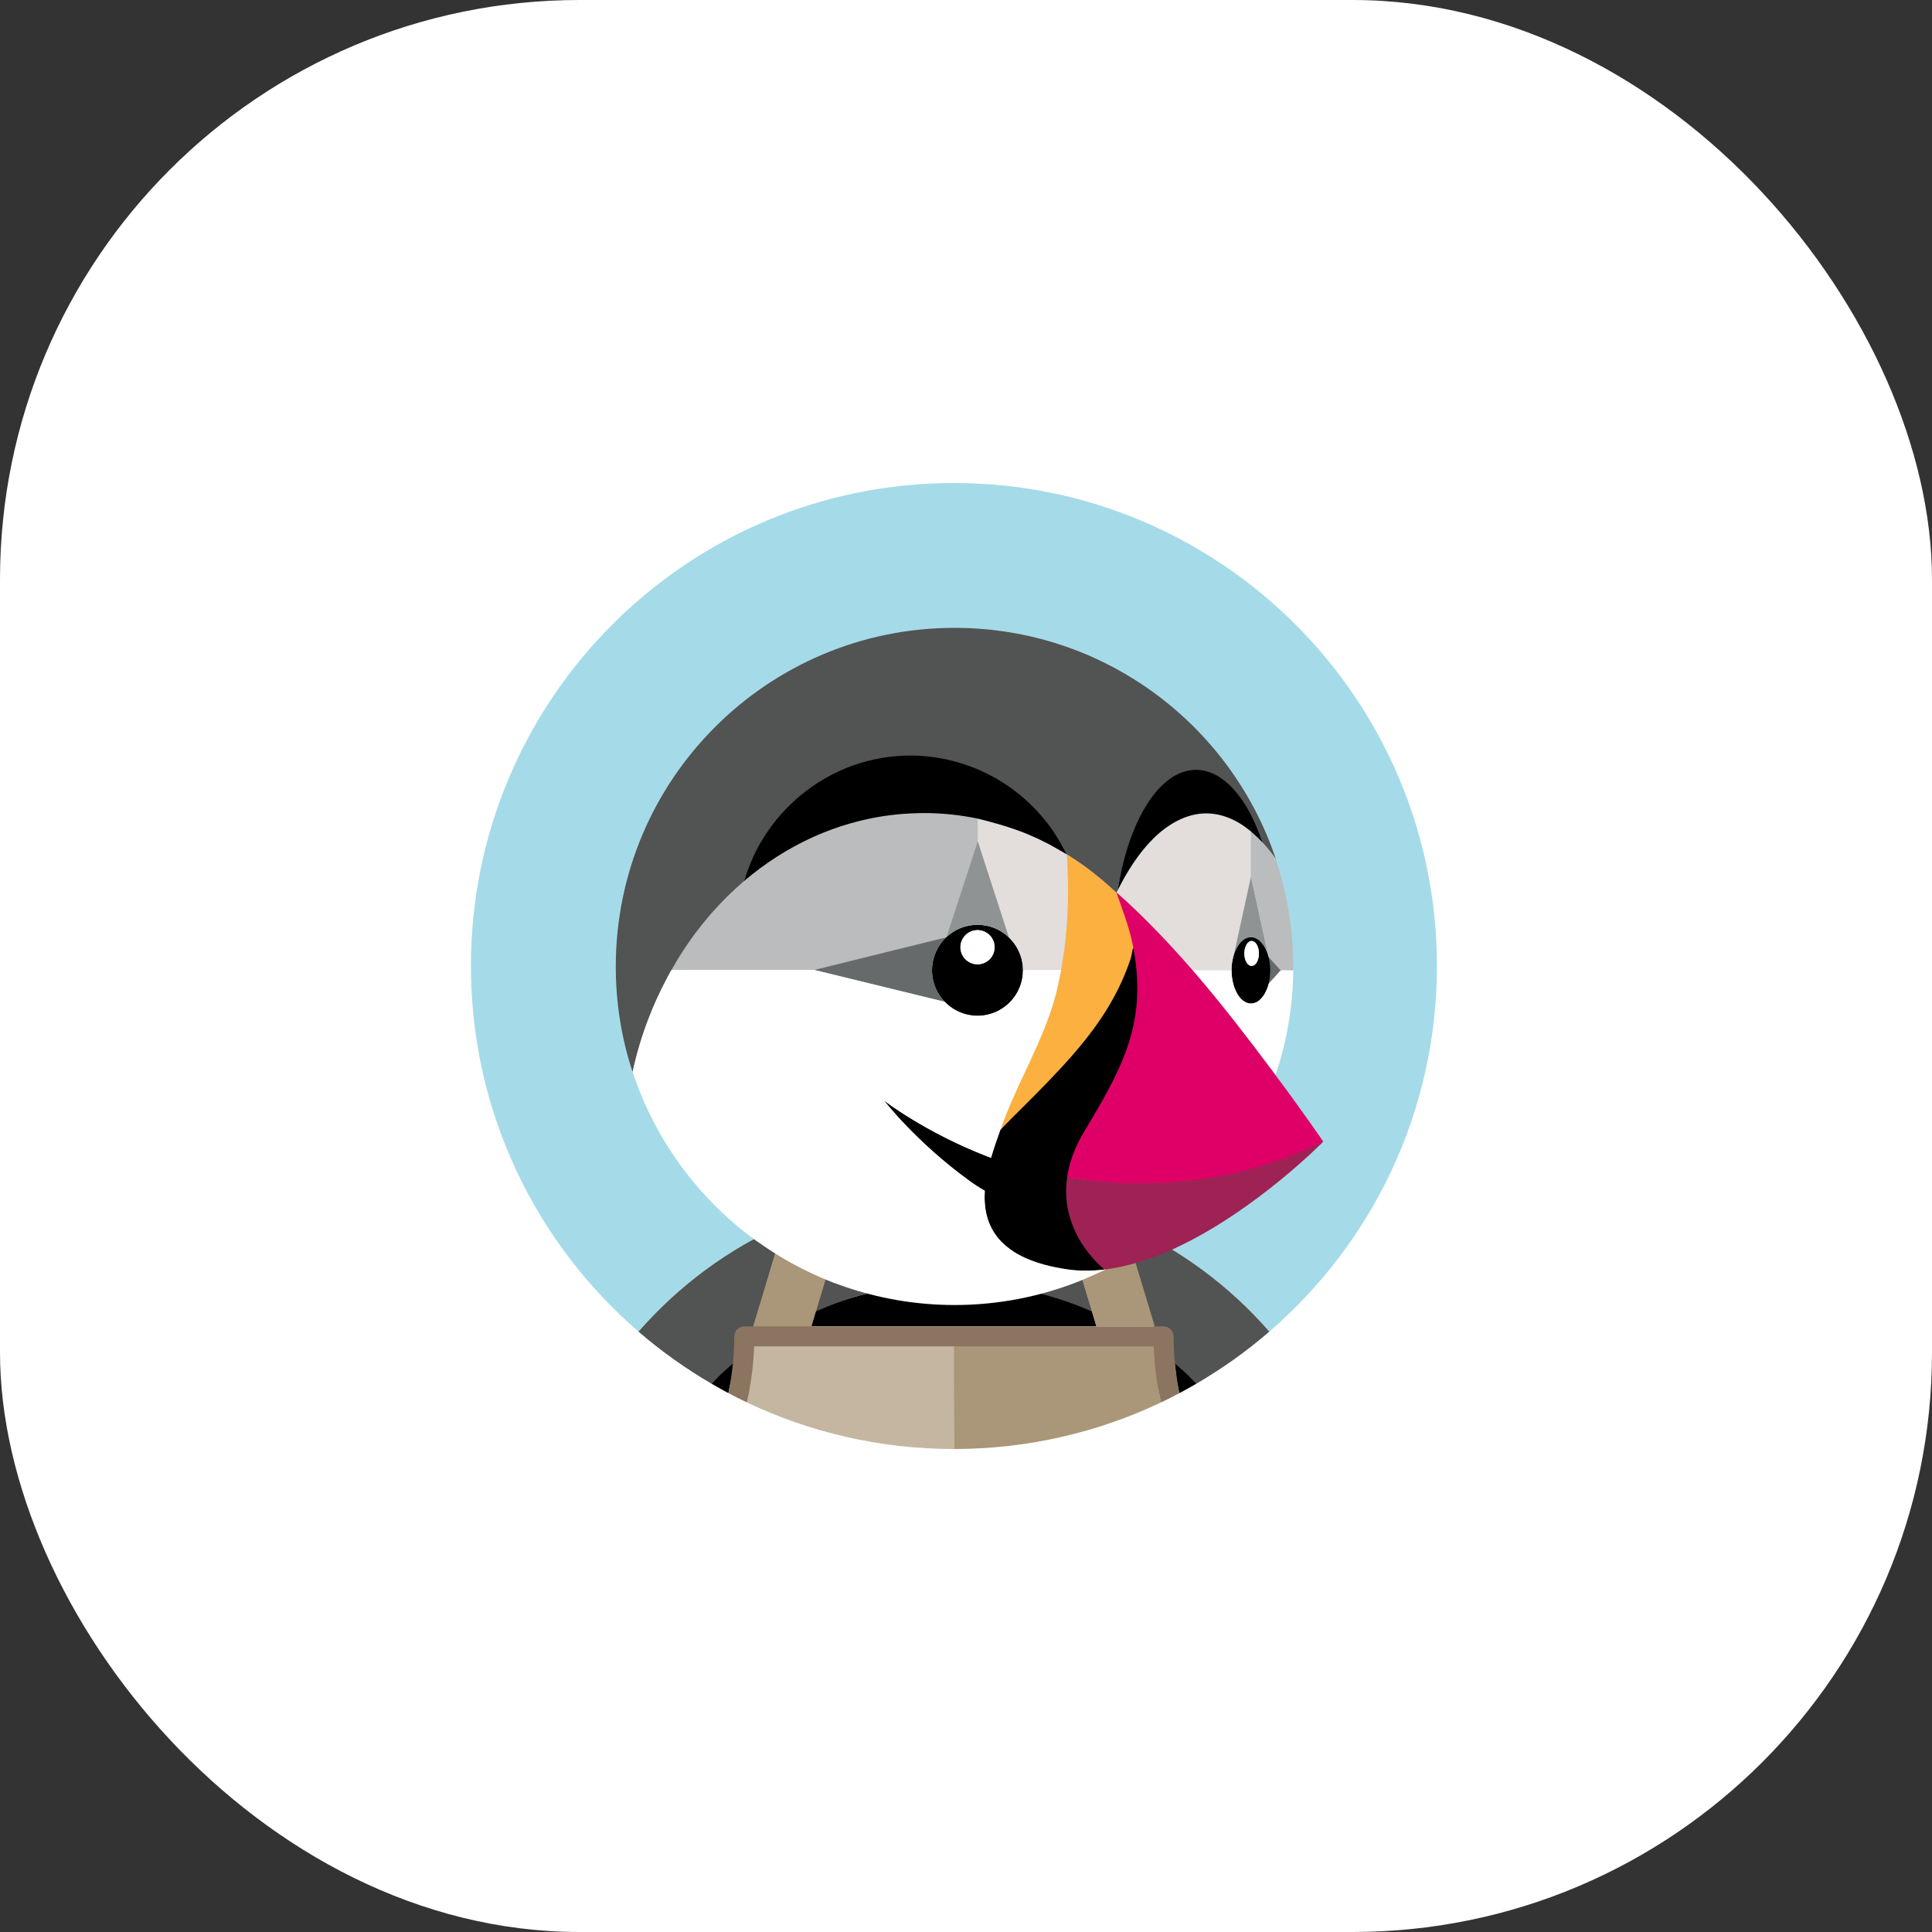 <svg width="80" height="80" viewBox="0 0 80 80" fill="none" xmlns="http://www.w3.org/2000/svg">
<rect x="0" y="0" width="80" height="80" fill="#333333" stroke="none"/>
<g clip-path="url(#clip0_878_106934)">
<rect width="80" height="80" rx="24" fill="white"/>
<g clip-path="url(#clip1_878_106934)">
<path d="M32.465 50.69C32.785 50.548 33.108 50.417 33.435 50.294C33.804 50.156 34.175 50.026 34.552 49.912C35.021 49.771 35.494 49.643 35.973 49.541C36.62 49.404 37.274 49.303 37.932 49.239C37.56 50.405 37.153 51.56 36.712 52.702C36.73 52.925 36.741 53.149 36.747 53.372C37.653 53.193 38.576 53.103 39.5 53.102C40.442 53.102 41.362 53.197 42.253 53.372C42.259 53.149 42.27 52.925 42.288 52.702C41.847 51.56 41.44 50.405 41.068 49.239C41.727 49.303 42.381 49.404 43.027 49.541C43.506 49.643 43.979 49.771 44.448 49.912C44.825 50.026 45.196 50.156 45.565 50.294C45.892 50.417 46.215 50.548 46.535 50.69C48.844 51.717 50.9 53.235 52.561 55.139C56.808 51.471 59.5 46.052 59.5 40C59.5 28.954 50.546 20 39.5 20C28.454 20 19.5 28.954 19.5 40C19.5 46.052 22.192 51.471 26.439 55.139C28.1 53.235 30.157 51.717 32.465 50.69Z" fill="#A5DBE8"/>
<path d="M46.535 50.69L47.776 54.959L48.129 54.976C48.357 54.976 48.518 55.036 48.518 55.265C48.518 55.645 48.538 56.072 48.574 56.445C48.883 56.707 49.26 57.004 49.546 57.291C50.615 56.668 51.625 55.948 52.561 55.139C50.9 53.235 48.843 51.717 46.535 50.69ZM44.107 50.648L45.565 50.294C45.196 50.156 44.825 50.026 44.448 49.912C43.979 49.771 43.506 49.643 43.027 49.541C42.38 49.404 41.726 49.303 41.068 49.239C41.44 50.405 41.847 51.56 42.288 52.702C42.27 52.925 42.258 53.149 42.253 53.372C43.286 53.576 44.302 53.93 45.241 54.346L44.107 50.648Z" fill="#525353"/>
<path d="M29.455 57.291C29.687 57.427 29.922 57.559 30.16 57.685C30.244 57.284 30.377 56.729 30.417 56.316C30.108 56.579 29.741 57.004 29.455 57.291ZM45.218 54.309C44.267 53.888 43.274 53.574 42.254 53.372C41.347 53.193 40.425 53.103 39.501 53.102C38.558 53.102 37.638 53.197 36.747 53.372C35.715 53.576 34.637 53.885 33.698 54.3L33.598 54.922H45.404L45.218 54.309Z" fill="black"/>
<path d="M30.381 56.435C30.417 56.062 30.444 55.73 30.444 55.349C30.444 55.121 30.601 54.974 30.829 54.974L31.204 54.961L32.466 50.69C30.157 51.717 28.101 53.235 26.439 55.139C27.376 55.948 28.386 56.668 29.455 57.291C29.741 57.003 30.038 56.727 30.348 56.465" fill="#525353"/>
<path d="M48.727 57.194C48.808 57.601 48.827 57.682 48.841 57.685C49.079 57.558 49.314 57.427 49.546 57.291C49.258 57 48.957 56.721 48.645 56.455L48.727 57.194Z" fill="black"/>
<path d="M45.217 54.309L45.403 54.922H47.818L46.535 50.69C46.216 50.549 45.892 50.417 45.565 50.294L44.107 50.648L45.217 54.309Z" fill="#AA9678"/>
<path d="M31.225 55.777C31.237 55.768 31.25 55.759 31.263 55.75H31.226C31.226 55.759 31.225 55.768 31.225 55.777Z" fill="#C4B6A1"/>
<path d="M47.773 55.75H47.736L47.774 55.777C47.774 55.768 47.773 55.759 47.773 55.75Z" fill="#AA9678"/>
<path d="M47.731 55.688L39.482 55.697L39.5 60C42.57 60 45.477 59.306 48.077 58.07C47.907 57.325 47.89 56.521 47.862 55.74C47.85 55.731 47.731 55.688 47.731 55.688Z" fill="#AA9678"/>
<path d="M39.488 55.715C39.488 55.715 31.193 55.705 31.18 55.714C31.153 56.495 30.992 57.423 30.924 58.07C33.523 59.306 36.431 60 39.501 60L39.505 55.729L39.488 55.715Z" fill="#C4B6A1"/>
<path d="M52.581 39.87C52.582 39.875 52.583 39.88 52.584 39.885C52.584 39.889 52.586 39.892 52.586 39.895V39.896C52.596 39.972 52.599 40.052 52.601 40.133C52.601 40.148 52.604 40.161 52.604 40.176L52.604 40.182L52.604 40.188C52.603 40.203 52.601 40.218 52.601 40.234C52.6 40.312 52.595 40.389 52.586 40.466V40.467L52.584 40.479C52.583 40.485 52.581 40.49 52.581 40.496C52.57 40.576 52.555 40.655 52.536 40.733L52.535 40.734L52.538 40.731L52.539 40.728V40.728L53.063 40.18L52.535 39.627L52.535 39.629C52.555 39.706 52.57 39.786 52.581 39.87Z" fill="#676A6A"/>
<path d="M52.58 40.496C52.582 40.486 52.584 40.477 52.586 40.466C52.595 40.391 52.599 40.313 52.6 40.234C52.6 40.216 52.603 40.2 52.603 40.182C52.603 40.165 52.601 40.149 52.6 40.133C52.6 40.054 52.595 39.975 52.586 39.896C52.584 39.887 52.582 39.879 52.581 39.87C52.57 39.789 52.555 39.708 52.535 39.629C52.528 39.602 52.519 39.578 52.511 39.552C52.463 39.395 52.399 39.257 52.322 39.142C52.293 39.099 52.261 39.057 52.226 39.017C52.195 38.982 52.16 38.95 52.123 38.921C52.109 38.911 52.095 38.903 52.081 38.894C52.037 38.866 51.991 38.843 51.942 38.827C51.895 38.812 51.847 38.803 51.798 38.803C51.749 38.803 51.702 38.813 51.655 38.827C51.606 38.843 51.559 38.866 51.516 38.894C51.503 38.903 51.488 38.91 51.474 38.921C51.41 38.971 51.353 39.031 51.306 39.097C51.295 39.112 51.285 39.127 51.275 39.142C51.198 39.257 51.133 39.395 51.086 39.552L51.08 39.571C51.059 39.643 51.043 39.718 51.03 39.796C51.026 39.82 51.02 39.843 51.017 39.867C51.004 39.954 50.998 40.044 50.996 40.137C50.996 40.15 50.994 40.162 50.994 40.175H50.997C50.997 40.937 51.358 41.554 51.802 41.554C51.879 41.554 51.952 41.534 52.023 41.5C52.065 41.48 52.104 41.454 52.141 41.425C52.156 41.413 52.17 41.398 52.185 41.385C52.22 41.352 52.254 41.314 52.286 41.272C52.308 41.243 52.33 41.214 52.35 41.181C52.364 41.16 52.375 41.138 52.387 41.116C52.41 41.074 52.431 41.031 52.45 40.985C52.458 40.968 52.465 40.952 52.471 40.935C52.496 40.871 52.517 40.804 52.535 40.733C52.555 40.658 52.569 40.578 52.58 40.496ZM51.827 39.998C51.661 39.998 51.526 39.766 51.526 39.481C51.526 39.195 51.661 38.964 51.827 38.964C51.994 38.964 52.129 39.195 52.129 39.481C52.129 39.766 51.994 39.998 51.827 39.998Z" fill="black"/>
<path d="M51.827 38.964C51.66 38.964 51.525 39.195 51.525 39.481C51.525 39.766 51.66 39.998 51.827 39.998C51.994 39.998 52.129 39.766 52.129 39.481C52.129 39.195 51.994 38.964 51.827 38.964Z" fill="white"/>
<path d="M51.086 39.552C51.133 39.395 51.198 39.257 51.275 39.142C51.285 39.127 51.295 39.112 51.306 39.097C51.353 39.031 51.41 38.971 51.474 38.921C51.488 38.91 51.502 38.903 51.516 38.894C51.559 38.866 51.606 38.843 51.655 38.827C51.702 38.812 51.749 38.803 51.798 38.803C51.847 38.803 51.895 38.812 51.942 38.827C51.991 38.843 52.037 38.866 52.08 38.894C52.094 38.903 52.109 38.911 52.123 38.921C52.159 38.949 52.193 38.981 52.226 39.017C52.261 39.057 52.293 39.099 52.322 39.142C52.399 39.257 52.463 39.395 52.511 39.552V39.552L51.798 36.29L51.086 39.552Z" fill="#909393"/>
<path d="M42.359 40.151C42.358 40.086 42.354 40.021 42.346 39.957C42.346 39.956 42.346 39.955 42.346 39.954C42.338 39.892 42.328 39.83 42.314 39.769L42.313 39.764C42.3 39.704 42.283 39.645 42.264 39.587L42.263 39.583C42.244 39.525 42.222 39.468 42.197 39.413C42.196 39.412 42.196 39.411 42.195 39.41C41.997 38.968 41.636 38.619 41.189 38.434L41.183 38.432C41.074 38.388 40.961 38.354 40.846 38.331C40.843 38.33 40.84 38.33 40.837 38.33C40.718 38.306 40.597 38.294 40.476 38.294C40.354 38.294 40.236 38.307 40.121 38.329L40.109 38.331C39.994 38.353 39.884 38.387 39.778 38.429L39.769 38.432C39.662 38.476 39.559 38.529 39.461 38.592C39.364 38.655 39.273 38.726 39.189 38.805L39.187 38.812L39.179 38.813C39.045 38.941 38.93 39.088 38.837 39.25L38.834 39.255C38.806 39.305 38.781 39.357 38.757 39.409C38.755 39.415 38.751 39.42 38.749 39.426C38.728 39.474 38.709 39.525 38.692 39.575C38.689 39.585 38.684 39.594 38.681 39.604C38.666 39.652 38.654 39.7 38.642 39.749C38.639 39.763 38.635 39.776 38.632 39.79C38.622 39.838 38.615 39.888 38.609 39.937C38.607 39.952 38.604 39.967 38.602 39.982C38.582 40.169 38.591 40.358 38.628 40.542C38.628 40.545 38.628 40.547 38.629 40.55C38.652 40.668 38.687 40.781 38.732 40.89C38.732 40.891 38.733 40.893 38.733 40.894C38.823 41.112 38.954 41.312 39.117 41.482C39.245 41.615 39.393 41.73 39.555 41.821L39.557 41.823C39.608 41.851 39.66 41.877 39.713 41.901C39.718 41.903 39.722 41.905 39.727 41.907C39.776 41.928 39.827 41.947 39.878 41.964C39.887 41.967 39.896 41.971 39.904 41.974C39.952 41.989 40.001 42.001 40.05 42.013C40.063 42.016 40.076 42.02 40.09 42.023C40.137 42.033 40.186 42.039 40.236 42.046C40.251 42.047 40.265 42.051 40.28 42.053C40.72 42.099 41.163 41.989 41.529 41.741C41.73 41.605 41.903 41.433 42.038 41.232C42.249 40.921 42.361 40.554 42.36 40.178C42.36 40.174 42.36 40.17 42.36 40.166C42.359 40.161 42.359 40.156 42.359 40.151ZM40.476 39.931C40.383 39.931 40.291 39.912 40.205 39.877C40.119 39.841 40.041 39.789 39.975 39.723C39.91 39.657 39.858 39.579 39.822 39.493C39.786 39.407 39.768 39.316 39.768 39.222C39.768 39.13 39.786 39.038 39.822 38.952C39.858 38.866 39.91 38.788 39.975 38.722C40.041 38.656 40.119 38.604 40.205 38.569C40.291 38.533 40.383 38.515 40.476 38.515C40.664 38.515 40.844 38.589 40.977 38.722C41.109 38.855 41.184 39.035 41.184 39.223C41.184 39.41 41.109 39.59 40.977 39.723C40.844 39.856 40.664 39.931 40.476 39.931Z" fill="black"/>
<path d="M40.477 38.515C40.29 38.515 40.11 38.589 39.977 38.722C39.844 38.855 39.77 39.035 39.77 39.222C39.77 39.41 39.844 39.59 39.977 39.723C40.11 39.856 40.29 39.93 40.477 39.93C40.665 39.93 40.845 39.856 40.978 39.723C41.111 39.59 41.185 39.41 41.185 39.222C41.185 39.035 41.111 38.855 40.978 38.722C40.845 38.589 40.665 38.515 40.477 38.515Z" fill="white"/>
<path d="M39.18 38.813L39.187 38.812L39.189 38.805L40.487 34.836V33.907L40.487 33.897C39.754 33.745 39.008 33.668 38.26 33.667C38.006 33.667 37.755 33.678 37.504 33.695C37.468 33.697 37.431 33.7 37.395 33.702C36.092 33.801 34.809 34.141 33.621 34.683C32.603 35.148 31.656 35.761 30.806 36.487L30.804 36.489C30.577 36.684 30.356 36.887 30.143 37.097C30.103 37.136 30.062 37.175 30.023 37.215C29.822 37.418 29.627 37.627 29.439 37.843C29.398 37.89 29.358 37.938 29.318 37.985C29.128 38.208 28.946 38.436 28.771 38.67C28.756 38.69 28.742 38.711 28.728 38.73C28.562 38.957 28.403 39.189 28.251 39.425C28.221 39.471 28.19 39.517 28.161 39.563C28.038 39.759 27.923 39.96 27.809 40.162H33.721L39.18 38.813Z" fill="#BBBCBD"/>
<path d="M44.17 38.367C44.183 38.212 44.192 38.057 44.2 37.902C44.211 37.692 44.218 37.482 44.223 37.273C44.226 37.109 44.225 36.946 44.224 36.783C44.224 36.736 44.225 36.689 44.225 36.642C44.22 36.221 44.205 35.801 44.179 35.381L44.175 35.378L44.173 35.376C44.017 35.286 43.861 35.196 43.704 35.107L43.693 35.101L43.571 35.032L43.569 35.031L43.484 34.983L43.467 34.974C43.447 34.962 43.426 34.951 43.406 34.94C43.134 34.799 42.856 34.669 42.575 34.55C41.902 34.266 40.996 34.017 40.486 33.897V34.836L41.773 38.812L41.774 38.815C41.907 38.941 42.021 39.087 42.113 39.247C42.143 39.3 42.17 39.354 42.195 39.41C42.196 39.411 42.196 39.412 42.197 39.413C42.221 39.468 42.243 39.525 42.263 39.583L42.264 39.587C42.283 39.645 42.3 39.704 42.313 39.764L42.314 39.769C42.328 39.83 42.338 39.892 42.346 39.954C42.346 39.955 42.346 39.956 42.346 39.957C42.353 40.021 42.358 40.086 42.359 40.151L42.364 40.162H43.939C44.044 39.584 44.12 39.001 44.166 38.415C44.167 38.399 44.169 38.383 44.17 38.367Z" fill="#E3DDDB"/>
<path d="M46.231 36.961C46.23 36.962 46.229 36.964 46.228 36.966L46.231 36.961Z" fill="#FCB03F"/>
<path d="M39.19 38.805C39.274 38.726 39.366 38.654 39.463 38.592C39.56 38.529 39.663 38.476 39.77 38.433C39.773 38.431 39.776 38.431 39.778 38.429C39.885 38.386 39.996 38.353 40.109 38.331L40.122 38.329C40.239 38.306 40.358 38.294 40.477 38.294C40.6 38.294 40.721 38.307 40.838 38.33C40.841 38.33 40.844 38.33 40.847 38.331C40.964 38.354 41.079 38.389 41.19 38.435C41.407 38.524 41.605 38.653 41.775 38.815L41.774 38.812L40.487 34.836L39.19 38.805Z" fill="#909393"/>
<path d="M38.733 40.89C38.688 40.78 38.654 40.666 38.63 40.55C38.63 40.547 38.629 40.545 38.629 40.542C38.592 40.358 38.584 40.169 38.603 39.982C38.605 39.967 38.608 39.952 38.61 39.937C38.617 39.888 38.623 39.838 38.633 39.79C38.636 39.776 38.641 39.763 38.644 39.749C38.656 39.7 38.668 39.652 38.683 39.604C38.686 39.594 38.69 39.585 38.693 39.575C38.711 39.525 38.729 39.474 38.751 39.426C38.753 39.42 38.756 39.415 38.758 39.409C38.782 39.356 38.807 39.305 38.836 39.255L38.839 39.25C38.931 39.088 39.046 38.941 39.181 38.813L33.721 40.162H33.711L39.118 41.482C38.955 41.312 38.825 41.112 38.735 40.894C38.734 40.893 38.734 40.891 38.733 40.89Z" fill="#676A6A"/>
<path d="M51.016 39.867C51.02 39.843 51.025 39.82 51.029 39.796C51.043 39.718 51.059 39.643 51.08 39.571C51.082 39.563 51.083 39.553 51.086 39.545L51.798 36.284L51.798 34.424C51.216 33.943 50.593 33.68 49.944 33.68C49.124 33.68 48.359 34.133 47.787 34.692C47.162 35.304 46.678 36.074 46.287 36.851C46.27 36.887 46.251 36.921 46.233 36.957C46.354 37.062 46.473 37.167 46.59 37.275C46.856 37.519 47.118 37.768 47.374 38.022C47.494 38.14 47.611 38.261 47.729 38.381C47.854 38.508 47.98 38.636 48.103 38.765C48.328 39.001 48.55 39.241 48.769 39.483C48.956 39.69 49.142 39.899 49.325 40.11L49.326 40.11C49.357 40.142 49.378 40.166 49.386 40.175H50.993C50.993 40.162 50.996 40.15 50.996 40.137C50.997 40.044 51.004 39.954 51.016 39.867ZM46.233 36.966L46.231 36.961L46.228 36.966L46.236 36.973C46.235 36.971 46.234 36.968 46.233 36.966Z" fill="#E3DDDB"/>
<path d="M26.839 42.215L26.854 42.178C27.069 41.619 27.318 41.072 27.599 40.542C27.642 40.46 27.685 40.377 27.73 40.295C27.755 40.25 27.783 40.207 27.808 40.162C27.922 39.96 28.037 39.759 28.16 39.563C28.189 39.517 28.22 39.471 28.25 39.425C28.402 39.189 28.561 38.957 28.727 38.73C28.742 38.711 28.755 38.69 28.77 38.67C28.945 38.436 29.128 38.208 29.317 37.985C29.357 37.938 29.397 37.89 29.438 37.843C29.626 37.627 29.821 37.418 30.022 37.215C30.062 37.175 30.102 37.136 30.142 37.097C30.355 36.887 30.576 36.684 30.803 36.489L30.805 36.487C31.703 33.477 34.605 31.627 37.858 31.627C39.168 31.627 40.47 32.005 41.586 32.687C42.73 33.388 43.511 34.072 44.117 35.267L44.126 35.285C44.141 35.316 44.158 35.345 44.173 35.375L44.175 35.378L44.179 35.381C44.688 35.696 45.172 36.048 45.629 36.435C45.782 36.564 45.933 36.697 46.081 36.834C46.13 36.878 46.18 36.921 46.228 36.966C46.229 36.965 46.23 36.963 46.23 36.961C46.231 36.96 46.232 36.958 46.232 36.957C46.249 36.923 46.265 36.889 46.282 36.855C46.74 33.962 48.197 32.384 49.702 32.384C50.837 32.384 51.662 33.061 52.285 34.882L52.291 34.902L52.293 34.904C52.476 35.104 52.648 35.315 52.806 35.536L52.806 35.536C52.809 35.541 52.813 35.545 52.816 35.549C52.825 35.576 52.832 35.603 52.841 35.629L52.818 35.534C50.945 29.99 45.701 25.998 39.525 25.998C31.778 25.998 25.498 32.279 25.498 40.025C25.498 41.553 25.742 43.023 26.195 44.391L26.197 44.383C26.356 43.645 26.571 42.92 26.839 42.215Z" fill="#525353"/>
<path d="M53.027 40.181L52.538 40.728V40.728L52.537 40.731C52.518 40.803 52.495 40.87 52.47 40.935C52.464 40.952 52.456 40.968 52.449 40.985C52.43 41.03 52.409 41.073 52.386 41.116C52.374 41.138 52.362 41.16 52.349 41.181C52.329 41.214 52.307 41.243 52.285 41.272C52.254 41.312 52.221 41.35 52.184 41.385C52.169 41.398 52.155 41.413 52.14 41.425C52.103 41.455 52.063 41.48 52.021 41.5C51.951 41.534 51.878 41.554 51.801 41.554C51.356 41.554 50.996 40.937 50.996 40.175H49.381L49.382 40.176C49.685 40.527 49.984 40.882 50.278 41.241C50.56 41.586 50.839 41.934 51.114 42.284L51.155 42.336C51.416 42.669 51.674 43.004 51.931 43.34L52.005 43.438C52.277 43.796 52.548 44.156 52.816 44.516C53.289 43.117 53.537 41.652 53.552 40.175L53.098 40.158L53.027 40.181Z" fill="white"/>
<path d="M37.394 33.702C37.43 33.7 37.467 33.697 37.503 33.695C37.755 33.677 38.007 33.668 38.259 33.667C39.02 33.667 39.763 33.748 40.486 33.897C40.996 34.017 41.902 34.266 42.574 34.55C42.856 34.669 43.133 34.799 43.405 34.94L43.467 34.974L43.484 34.983C43.509 34.997 43.536 35.012 43.569 35.031L43.571 35.032L43.693 35.101L43.704 35.107C43.877 35.205 44.068 35.315 44.141 35.357L44.16 35.368L44.173 35.375C44.158 35.345 44.141 35.316 44.126 35.285L44.117 35.267C43.511 34.072 42.578 33.046 41.433 32.346C40.317 31.663 39.015 31.286 37.706 31.286C34.453 31.286 31.703 33.477 30.805 36.487C31.655 35.761 32.602 35.148 33.62 34.683C34.808 34.141 36.091 33.801 37.394 33.702Z" fill="black"/>
<path d="M52.816 35.549C52.812 35.545 52.809 35.541 52.806 35.536L52.806 35.536C52.647 35.316 52.476 35.104 52.292 34.904L52.288 34.898C52.209 34.813 52.129 34.731 52.045 34.651C52.014 34.621 51.983 34.596 51.952 34.567C51.9 34.52 51.849 34.472 51.797 34.429V36.29L52.509 39.552C52.517 39.578 52.526 39.601 52.533 39.628L53.027 40.181L53.032 40.175H53.548C53.549 40.127 53.552 40.08 53.552 40.032V40.031C53.551 38.535 53.311 37.049 52.841 35.629C52.832 35.603 52.824 35.576 52.816 35.549Z" fill="#BBBCBD"/>
<path d="M47.786 34.692C48.358 34.133 49.123 33.68 49.943 33.68C50.592 33.68 51.215 33.943 51.797 34.424L51.797 34.429C51.849 34.472 51.9 34.52 51.952 34.567C51.983 34.596 52.015 34.621 52.045 34.651C52.129 34.731 52.21 34.813 52.288 34.898L52.292 34.904C52.292 34.903 52.291 34.903 52.291 34.902L52.291 34.902L52.284 34.882C51.661 33.061 50.656 31.878 49.522 31.878C48.016 31.878 46.74 33.962 46.282 36.855L46.286 36.851C46.677 36.074 47.161 35.304 47.786 34.692ZM45.752 52.474C45.752 52.474 45.55 52.314 45.292 52.018C45.172 51.881 45.061 51.737 44.958 51.587C44.925 51.539 44.893 51.489 44.86 51.438C44.763 51.284 44.685 51.097 44.6 50.912C44.501 50.697 44.5 50.555 44.443 50.355C44.402 50.208 44.368 50.059 44.344 49.908C44.304 49.663 44.289 49.416 44.297 49.169C44.301 49.026 44.316 48.879 44.337 48.728C44.358 48.579 44.387 48.431 44.424 48.285C44.538 47.831 44.734 47.348 45.039 46.838L45.117 46.663C45.217 46.497 45.239 46.504 45.334 46.344C46.673 44.085 47.395 42.378 47.041 39.748C47.003 39.479 46.959 39.21 46.91 38.943C46.879 39.137 46.846 39.33 46.812 39.524C46.799 39.584 46.762 39.649 46.748 39.69C46.167 41.41 45.252 42.675 43.936 44.104C43.752 44.303 43.567 44.499 43.379 44.693C43.044 45.039 42.705 45.383 42.363 45.722C42.22 45.864 42.075 46.008 41.927 46.154C41.791 46.289 41.622 46.576 41.421 46.788C41.296 47.136 41.155 47.529 41.035 47.942C40.982 47.922 40.93 47.903 40.875 47.882C38.318 46.893 36.605 45.571 36.605 45.571C36.605 45.571 37.923 47.287 40.143 48.897C40.347 49.045 40.558 49.182 40.777 49.307C40.685 50.757 41.325 52.148 44.211 52.563C44.699 52.633 45.198 52.63 45.702 52.574C45.697 52.559 45.73 52.559 45.727 52.55C45.724 52.542 45.754 52.52 45.754 52.52" fill="black"/>
<path d="M44.209 48.744C46.771 49.157 50.563 49.089 54.499 47.246C54.594 47.202 54.699 47.319 54.794 47.272C54.794 47.272 52.103 50.02 48.89 51.574C48.796 51.619 48.703 51.667 48.608 51.71C48.298 51.852 47.982 51.976 47.665 52.09C47.044 52.313 46.413 52.483 45.788 52.561C45.759 52.565 45.731 52.57 45.702 52.573C45.698 52.562 45.694 52.55 45.69 52.538L45.686 52.525C45.686 52.525 45.483 52.364 45.226 52.068C45.106 51.931 44.994 51.788 44.892 51.637C44.748 51.429 44.623 51.209 44.517 50.98C44.427 50.786 44.352 50.585 44.294 50.38C44.183 49.995 44.134 49.594 44.147 49.194C44.152 49.046 44.165 48.899 44.187 48.753L44.209 48.744Z" fill="#9F2254"/>
<path d="M42.373 45.827C42.715 45.487 43.054 45.144 43.39 44.797C43.577 44.603 43.763 44.407 43.946 44.209C45.263 42.78 46.229 41.443 46.81 39.722C46.824 39.681 46.838 39.628 46.851 39.567L46.857 39.539C46.871 39.475 46.884 39.404 46.898 39.323C46.903 39.268 47.077 39.156 47.082 39.104C46.936 38.355 46.6 37.567 46.233 36.966C46.234 36.968 46.235 36.971 46.236 36.973L46.229 36.967C46.181 36.921 46.13 36.879 46.082 36.834C45.934 36.697 45.783 36.564 45.63 36.435C45.173 36.048 44.688 35.696 44.179 35.381C44.205 35.802 44.222 36.222 44.226 36.642C44.227 36.69 44.225 36.736 44.225 36.783C44.226 36.947 44.227 37.11 44.223 37.273C44.219 37.483 44.212 37.692 44.201 37.902C44.193 38.057 44.183 38.212 44.171 38.367C44.17 38.383 44.168 38.399 44.167 38.415C44.121 39.001 44.045 39.584 43.94 40.162L43.755 41.037C43.368 42.603 42.583 44.024 41.938 45.492C41.767 45.88 41.605 46.274 41.462 46.675L41.422 46.788C41.591 46.609 41.763 46.433 41.938 46.259C42.086 46.112 42.231 45.968 42.373 45.827Z" fill="#FCB03F"/>
<path d="M33.907 54.252C34.845 53.837 35.714 53.576 36.747 53.372C36.742 53.149 36.73 52.925 36.712 52.702C37.153 51.56 37.56 50.405 37.932 49.239C37.274 49.303 36.62 49.404 35.974 49.541C35.495 49.643 35.022 49.771 34.553 49.912C34.176 50.025 33.804 50.156 33.435 50.294L34.894 50.647L33.72 54.33L33.907 54.252Z" fill="#525353"/>
<path d="M51.931 43.34C51.675 43.004 51.416 42.669 51.155 42.336L51.115 42.284C50.836 41.929 50.554 41.577 50.268 41.228C49.977 40.873 49.682 40.523 49.382 40.176C49.363 40.154 49.344 40.132 49.325 40.11C49.078 39.826 48.827 39.546 48.573 39.269C48.417 39.099 48.261 38.931 48.102 38.765C47.979 38.636 47.854 38.508 47.729 38.381C47.611 38.261 47.494 38.14 47.374 38.022C47.117 37.768 46.856 37.519 46.59 37.275C46.472 37.168 46.353 37.062 46.233 36.957C46.232 36.958 46.231 36.96 46.231 36.961C46.484 37.689 46.774 38.427 46.918 39.187C46.956 39.384 46.987 39.576 47.013 39.764C47.366 42.393 46.523 44.11 45.185 46.368C45.087 46.533 44.989 46.698 44.89 46.863C44.584 47.373 44.388 47.856 44.275 48.31C44.238 48.456 44.209 48.604 44.188 48.753C46.811 49.177 50.757 49.256 54.794 47.272C54.794 47.272 54.002 46.108 52.811 44.509C52.544 44.151 52.276 43.794 52.006 43.438C51.981 43.405 51.956 43.373 51.931 43.34Z" fill="#DF0067"/>
<path d="M33.581 54.988L34.893 50.648L33.435 50.294C33.109 50.417 32.785 50.548 32.466 50.69L31.166 54.988L32.617 55.011L33.581 54.988Z" fill="#AA9678"/>
<path d="M34.503 53.11C34.631 53.159 34.761 53.204 34.891 53.249C36.38 53.772 37.947 54.038 39.525 54.038C41.321 54.039 43.099 53.694 44.764 53.022C44.85 52.988 44.934 52.95 45.018 52.914C45.156 52.856 45.292 52.795 45.427 52.733C45.548 52.676 45.669 52.621 45.788 52.561C45.76 52.565 45.731 52.57 45.702 52.573C45.199 52.63 44.699 52.633 44.211 52.563C41.325 52.148 40.686 50.757 40.777 49.307C40.559 49.182 40.347 49.045 40.143 48.897C37.923 47.287 36.606 45.571 36.606 45.571C36.606 45.571 38.318 46.893 40.876 47.882C40.931 47.903 40.982 47.922 41.036 47.942C41.155 47.529 41.297 47.136 41.421 46.788L41.462 46.675C41.604 46.274 41.766 45.88 41.937 45.491C42.583 44.024 43.367 42.603 43.754 41.037L43.939 40.162H42.36L42.36 40.162L42.36 40.165L42.36 40.166C42.36 40.17 42.36 40.174 42.36 40.178C42.361 40.554 42.249 40.921 42.038 41.232C41.834 41.535 41.546 41.772 41.209 41.914C40.916 42.038 40.597 42.086 40.28 42.053C40.265 42.051 40.251 42.048 40.236 42.046C40.186 42.039 40.137 42.033 40.09 42.023C40.076 42.02 40.063 42.016 40.05 42.013C40.001 42.001 39.952 41.989 39.904 41.974C39.896 41.971 39.887 41.967 39.879 41.964C39.827 41.947 39.776 41.928 39.727 41.907C39.722 41.905 39.718 41.903 39.714 41.901C39.66 41.877 39.608 41.851 39.557 41.823L39.555 41.821C39.393 41.73 39.246 41.616 39.117 41.482L33.71 40.162H27.808C27.783 40.207 27.755 40.25 27.73 40.295C27.685 40.377 27.642 40.46 27.599 40.542C27.454 40.816 27.317 41.094 27.189 41.377C27.07 41.641 26.958 41.908 26.854 42.179L26.84 42.215C26.571 42.92 26.357 43.645 26.197 44.383C27.126 47.217 28.934 49.652 31.297 51.368C31.366 51.418 31.438 51.462 31.508 51.511C31.908 51.792 32.322 52.051 32.749 52.289C33.314 52.603 33.9 52.877 34.503 53.11Z" fill="white"/>
<path d="M48.654 56.465C48.616 56.09 48.596 55.713 48.595 55.336C48.595 55.226 48.552 55.121 48.474 55.043C48.396 54.966 48.291 54.922 48.181 54.922H30.82C30.71 54.922 30.605 54.966 30.527 55.043C30.45 55.121 30.406 55.226 30.406 55.336C30.406 55.716 30.384 56.092 30.348 56.465C30.307 56.874 30.244 57.282 30.16 57.685C30.412 57.818 30.666 57.947 30.924 58.07C31.096 57.317 31.197 56.549 31.226 55.777C31.226 55.768 31.227 55.759 31.227 55.75H47.774C47.775 55.759 47.776 55.768 47.776 55.777C47.804 56.549 47.905 57.317 48.078 58.07C48.335 57.947 48.59 57.819 48.841 57.685C48.757 57.282 48.694 56.874 48.654 56.465Z" fill="#8B7460"/>
</g>
</g>
<defs>
<clipPath id="clip0_878_106934">
<rect width="80" height="80" rx="24" fill="white"/>
</clipPath>
<clipPath id="clip1_878_106934">
<rect width="40" height="40" fill="white" transform="translate(19.5 20)"/>
</clipPath>
</defs>
</svg>
